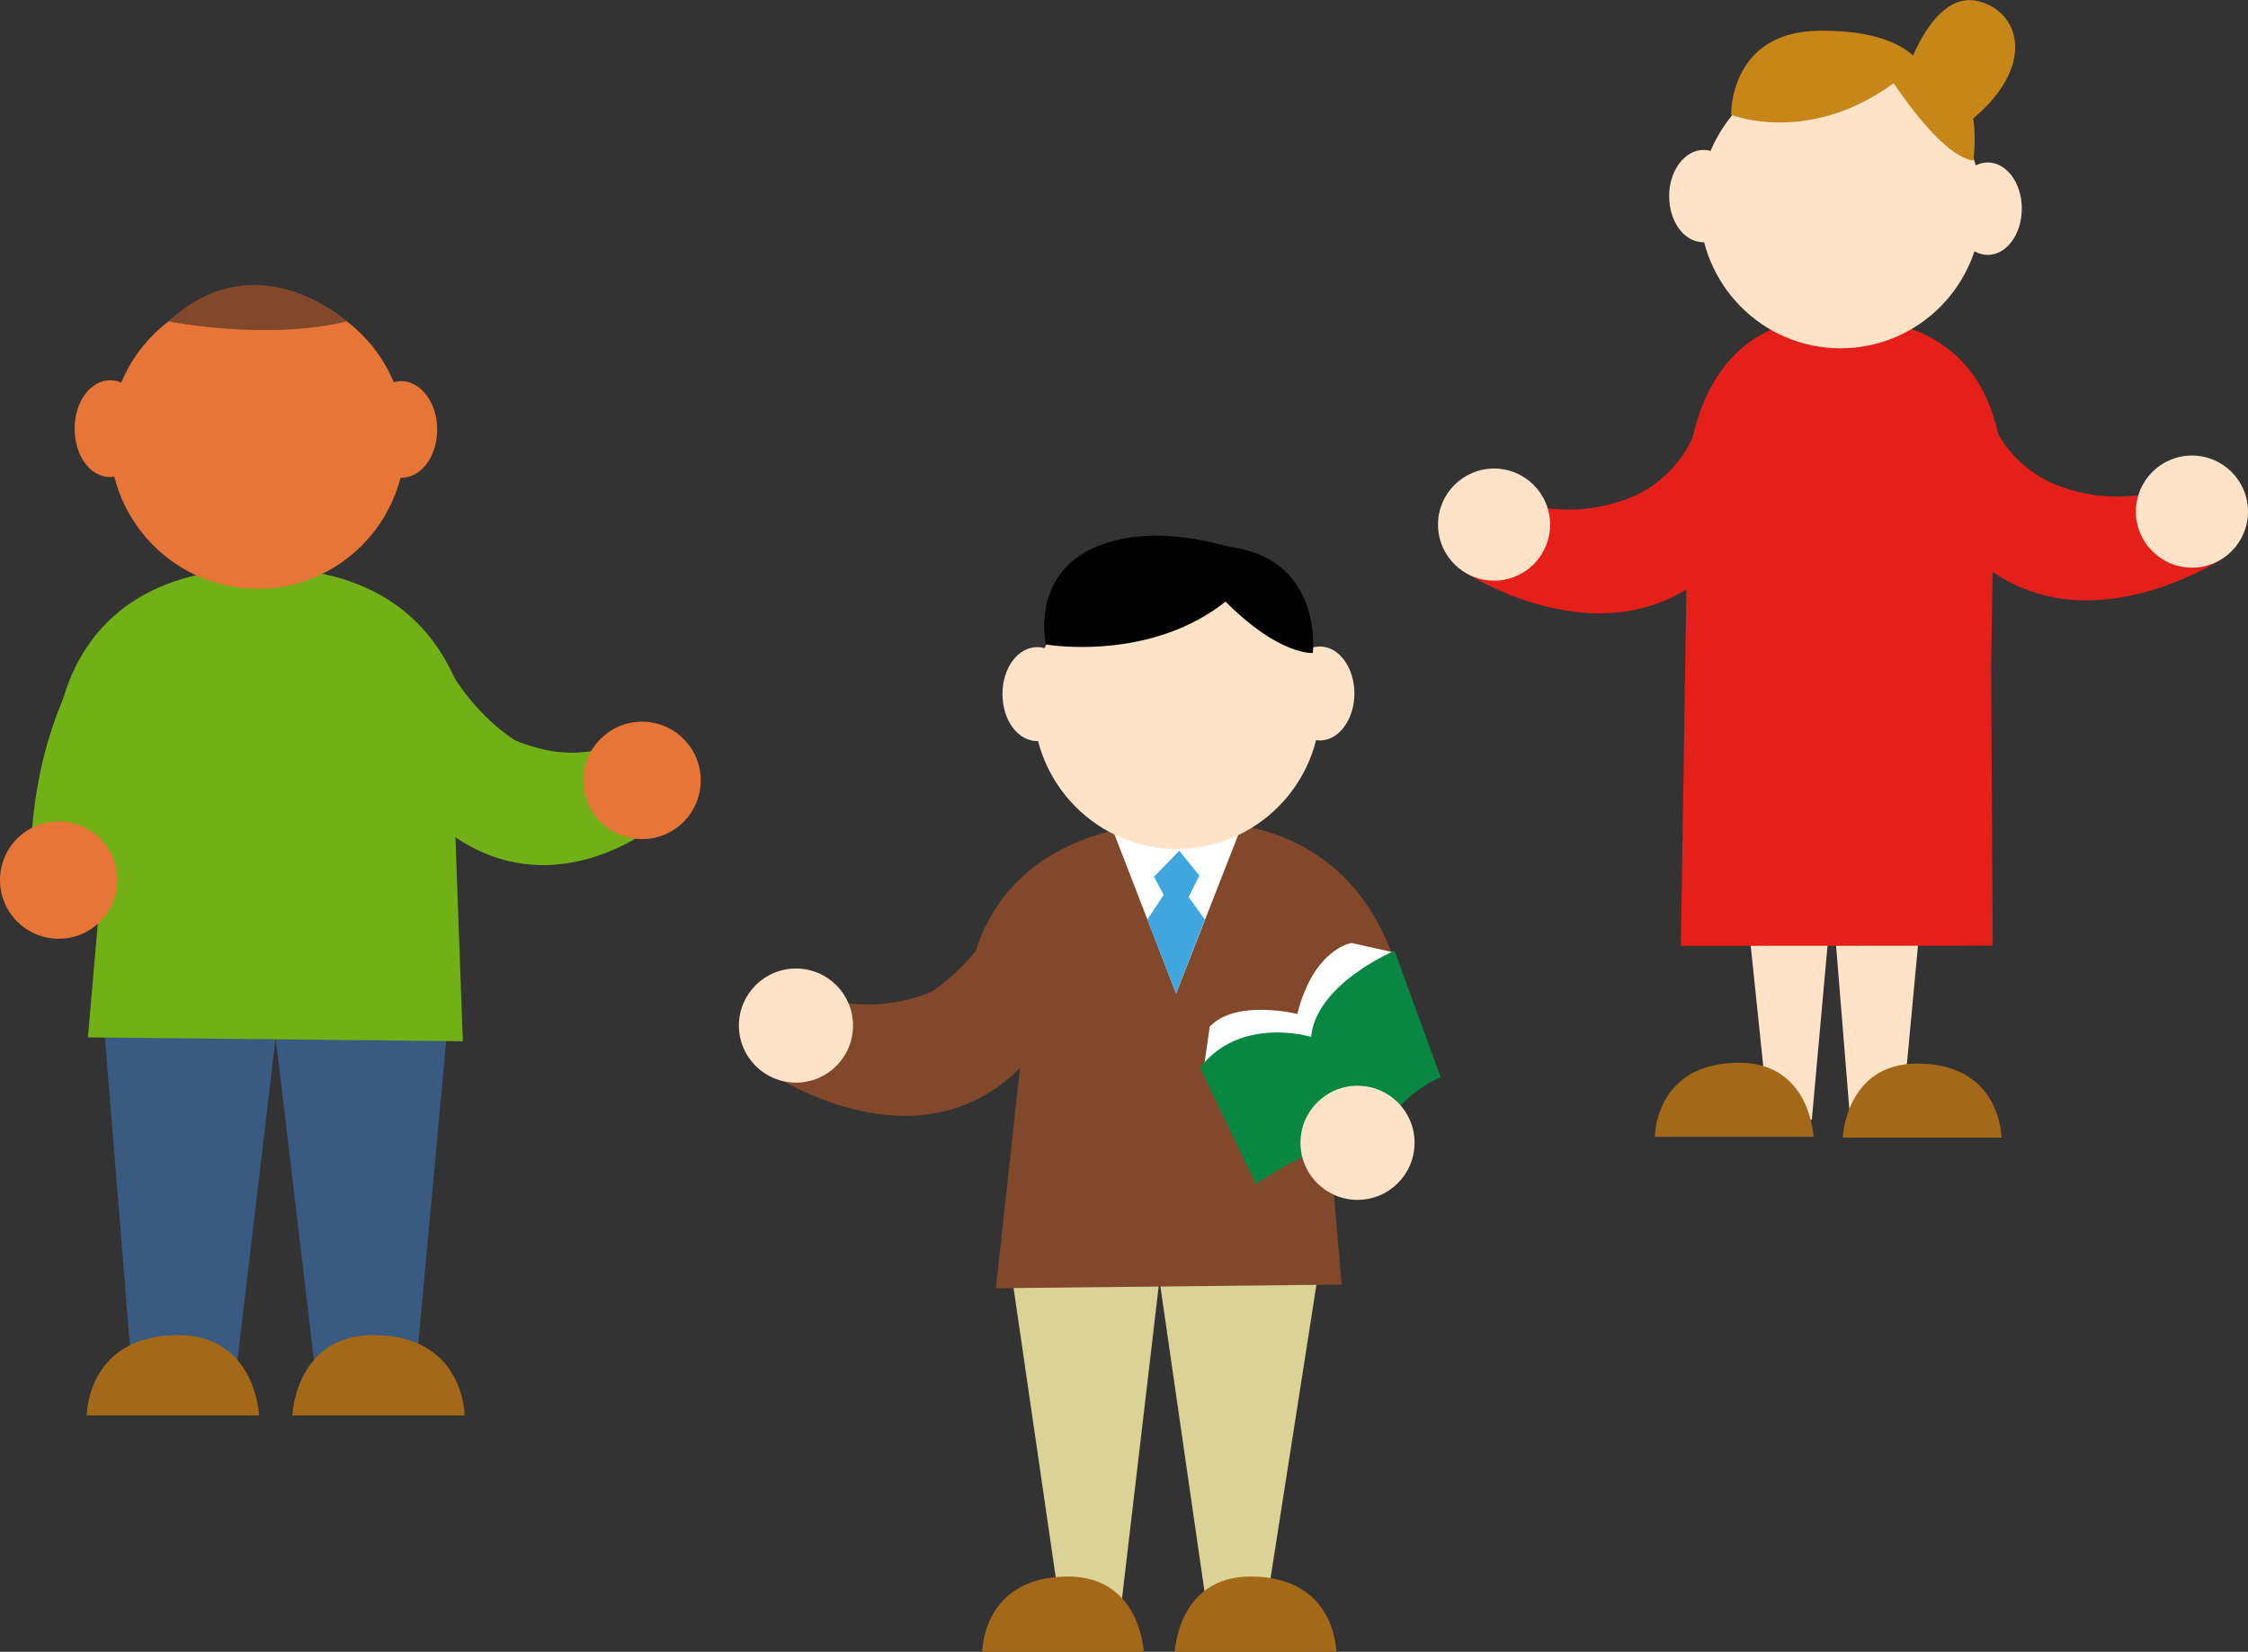 <?xml version="1.0" encoding="UTF-8"?>
<svg id="_レイヤー_2" data-name="レイヤー 2" xmlns="http://www.w3.org/2000/svg" viewBox="0 0 245.48 180.36">
  <rect x="0" y="0" width="245.48" height="180.36" fill="#333333" stroke="none"/>
  <defs>
    <style>
      .cls-1 {
        fill: #c78618;
      }

      .cls-2 {
        fill: #fff;
      }

      .cls-3 {
        fill: #81482c;
      }

      .cls-4 {
        fill: #e51f1a;
      }

      .cls-5 {
        fill: #dbd396;
      }

      .cls-6 {
        fill: #078741;
      }

      .cls-7 {
        fill: #e67537;
      }

      .cls-8 {
        fill: #71b115;
      }

      .cls-9 {
        fill: #3a5b81;
      }

      .cls-10 {
        fill: #40a7de;
      }

      .cls-11 {
        fill: #ffe3c9;
      }

      .cls-12 {
        fill: #a46918;
      }
    </style>
  </defs>
  <g id="_外務省について" data-name="外務省について">
    <g>
      <g>
        <polygon class="cls-5" points="132.1 177.71 137.88 177.83 143.86 139.6 126.59 139.6 132.1 177.71"/>
        <polygon class="cls-5" points="122.07 178.38 116.2 178.5 110.58 139.94 126.59 139.94 122.07 178.38"/>
        <path class="cls-3" d="m153.59,111.38l-48.06-.09s-1.82-20.58,23.29-21.58c23.84-.95,24.77,21.68,24.77,21.68Z"/>
        <polygon class="cls-3" points="108.75 140.66 146.51 140.26 145.04 123.3 152.57 123.05 153.51 111.58 112.13 109.78 108.75 140.66"/>
        <path class="cls-12" d="m145.92,180.36h-17.63s.33-8.22,8.26-8.22c9.37,0,9.37,8.22,9.37,8.22Z"/>
        <path class="cls-12" d="m107.26,180.36h17.63s-.33-8.22-8.26-8.22c-9.37,0-9.37,8.22-9.37,8.22Z"/>
        <polygon class="cls-2" points="135.22 91.14 128.43 108.49 121.71 91.14 135.22 91.14"/>
        <g>
          <path class="cls-11" d="m112.85,76.92c0,8.71,7,15.77,15.66,15.77,8.68,0,15.69-7.06,15.69-15.77,0-8.74-7.01-15.78-15.69-15.78-8.66,0-15.66,7.04-15.66,15.78Z"/>
          <path class="cls-11" d="m140.26,75.7c0,2.85,1.74,5.15,3.88,5.15,2.07,0,3.76-2.3,3.76-5.15,0-2.81-1.69-5.11-3.76-5.11-2.15,0-3.88,2.29-3.88,5.11Z"/>
          <path class="cls-11" d="m109.47,75.77c0,2.85,1.65,5.15,3.82,5.15,2.09,0,3.78-2.3,3.78-5.15,0-2.81-1.7-5.11-3.78-5.11-2.17,0-3.82,2.29-3.82,5.11Z"/>
        </g>
        <path d="m143.36,71.3s-4.63.39-11.92-8.22c0,0-5.77-4.83,3.31-3.31,9.78,1.63,8.61,11.53,8.61,11.53Z"/>
        <path d="m114.21,70.37s15.74,2.76,23.85-9.28c0,0-8.61-3.98-16.24-2.09-9.69,2.4-7.61,11.36-7.61,11.36Z"/>
        <polygon class="cls-10" points="130.97 95.61 129.8 97.95 131.57 100.41 128.43 108.49 125.28 100.41 127.08 97.71 126.01 95.74 128.78 92.89 130.97 95.61"/>
        <path class="cls-3" d="m101.64,108.33c-5.97,2.41-12.43,1.46-17.12-1.96l-1.48,10.15s17.32,12.51,29.23-.84l5.18-22.78s-4.74.41-8.32,7.06c-3.14,5.84-7.5,8.37-7.5,8.37Z"/>
        <circle class="cls-11" cx="86.92" cy="111.98" r="6.23"/>
        <path class="cls-3" d="m146.5,96.95l-5.36,11.57,5.5,14.9,6.94-12.14s-2.02-9.71-7.08-14.33Z"/>
        <path class="cls-2" d="m152.06,103.96l-4.47-1s-4.14.62-5.92,7.75c0,0-6.7-1.66-9.57,1.39l-.66,4.64,13.76-1.69,6.86-11.1Z"/>
        <path class="cls-6" d="m152.27,103.82s-8.54,3.58-9.1,9.39c0,0-7.75-2.34-12.13,3.38l6.12,12.71s8.19-5.93,12.45-4.17c0,0,2.82-5.46,7.71-7.51l-5.04-13.8Z"/>
        <circle class="cls-11" cx="148.24" cy="124.78" r="6.23"/>
      </g>
      <g>
        <path class="cls-1" d="m208.1,8.15s2.83-9.31,7.94-8.02c5.11,1.29,6.69,8.52-3.44,14.88l-4.5-6.86Z"/>
        <polygon class="cls-11" points="202.04 122.26 207.65 122.38 211.17 84.79 199 84.79 202.04 122.26"/>
        <path class="cls-4" d="m216.9,65.19l-32.3-1.71s-5.39-28.86,15.94-28.86c26.29,0,16.35,30.58,16.35,30.58Z"/>
        <path class="cls-12" d="m218.56,124.21h-17.33s.32-8.08,8.12-8.08c9.21,0,9.21,8.08,9.21,8.08Z"/>
        <polygon class="cls-11" points="197.85 122.26 193.17 122.38 189.25 84.79 201.23 84.79 197.85 122.26"/>
        <path class="cls-12" d="m180.7,124.12h17.33s-.32-8.08-8.12-8.08c-9.21,0-9.21,8.08-9.21,8.08Z"/>
        <g>
          <path class="cls-11" d="m185.59,22.52c0,8.56,6.88,15.51,15.39,15.51,8.53,0,15.42-6.94,15.42-15.51,0-8.59-6.89-15.51-15.42-15.51-8.51,0-15.39,6.92-15.39,15.51Z"/>
          <path class="cls-11" d="m213.26,22.76c0,2.81,1.71,5.07,3.82,5.07,2.04,0,3.7-2.26,3.7-5.07,0-2.76-1.66-5.02-3.7-5.02-2.11,0-3.82,2.26-3.82,5.02Z"/>
          <path class="cls-11" d="m182.27,21.39c0,2.8,1.62,5.06,3.76,5.06,2.05,0,3.72-2.26,3.72-5.06,0-2.77-1.67-5.02-3.72-5.02s-3.76,2.26-3.76,5.02Z"/>
        </g>
        <path class="cls-1" d="m189.05,12.54s10.1,4.06,20.48-5.74c0,0-1.92-3.58-10.98-3.44-9.75.16-9.51,9.18-9.51,9.18Z"/>
        <polygon class="cls-4" points="183.55 103.28 217.61 103.26 217.43 72.76 217.61 61.63 216.19 53.1 184.3 54.77 183.55 103.28"/>
        <path class="cls-1" d="m205.33,6.81s5.98,10.07,10.14,10.73c0,0,1.72-10.23-5.95-10.75-7.67-.52-4.2.02-4.2.02Z"/>
        <path class="cls-4" d="m178.06,54.32c-5.87,2.37-12.22,1.44-16.83-1.92l-1.45,9.97s17.02,11.41,28.74-1.71l5.09-21.51s-6.14-.2-8.18,6.95c-1.79,6.26-7.37,8.23-7.37,8.23Z"/>
        <circle class="cls-11" cx="163.15" cy="57.28" r="6.12"/>
        <path class="cls-4" d="m224.45,52.9c5.87,2.37,12.22,1.44,16.83-1.92l1.45,9.97s-17.02,11.41-28.74-1.71l-5.09-21.51s6.14-.2,8.18,6.95c1.79,6.26,7.37,8.23,7.37,8.23Z"/>
        <circle class="cls-11" cx="239.36" cy="55.86" r="6.12"/>
      </g>
      <g>
        <polygon class="cls-9" points="34.76 152.51 45.13 152.63 48.75 113.37 30.11 113.37 34.76 152.51"/>
        <polygon class="cls-9" points="25.45 152.51 14.65 152.63 11.46 113.27 30.11 113.27 25.45 152.51"/>
        <path class="cls-8" d="m5.95,84.06l45.84.19s.8-22.25-23.05-22.22c-24.58.03-22.8,22.04-22.8,22.04Z"/>
        <polygon class="cls-8" points="50.54 113.69 9.6 113.27 11.12 95.8 3.36 95.54 5.93 84.25 49.39 81.94 50.54 113.69"/>
        <path class="cls-12" d="m9.46,154.55h18.83s-.35-8.77-8.82-8.77c-10,0-10,8.77-10,8.77Z"/>
        <path class="cls-12" d="m50.75,154.55h-18.83s.35-8.77,8.82-8.77c10,0,10,8.77,10,8.77Z"/>
        <g>
          <path class="cls-7" d="m44.26,48.05c0,8.97-7.21,16.24-16.12,16.24s-16.15-7.27-16.15-16.24,7.22-16.24,16.15-16.24,16.12,7.25,16.12,16.24Z"/>
          <path class="cls-7" d="m16.03,46.78c0,2.94-1.79,5.31-4,5.31s-3.88-2.37-3.88-5.31,1.74-5.26,3.88-5.26,4,2.36,4,5.26Z"/>
          <path class="cls-7" d="m47.74,46.87c0,2.94-1.7,5.3-3.94,5.3-2.15,0-3.89-2.37-3.89-5.3s1.75-5.26,3.89-5.26,3.94,2.36,3.94,5.26Z"/>
        </g>
        <path class="cls-8" d="m56.28,80.85c6.15,2.48,9.29.94,13.34-.07l1.52,9.62s-13.55,10.84-25.82-2.91l-5.34-22.53s4.88.42,8.57,7.27c3.24,6.01,7.72,8.62,7.72,8.62Z"/>
        <circle class="cls-7" cx="70.11" cy="85.21" r="6.41"/>
        <path class="cls-8" d="m11.25,68.67l5.3,11.91-5.44,15.35-7.68-.84s-1.04-14.54,7.82-26.42Z"/>
        <path class="cls-3" d="m18.39,35.09s10.74,2.15,19.48,0c0,0-9.8-8.94-19.48,0Z"/>
        <circle class="cls-7" cx="6.41" cy="96.09" r="6.41"/>
      </g>
    </g>
  </g>
</svg>